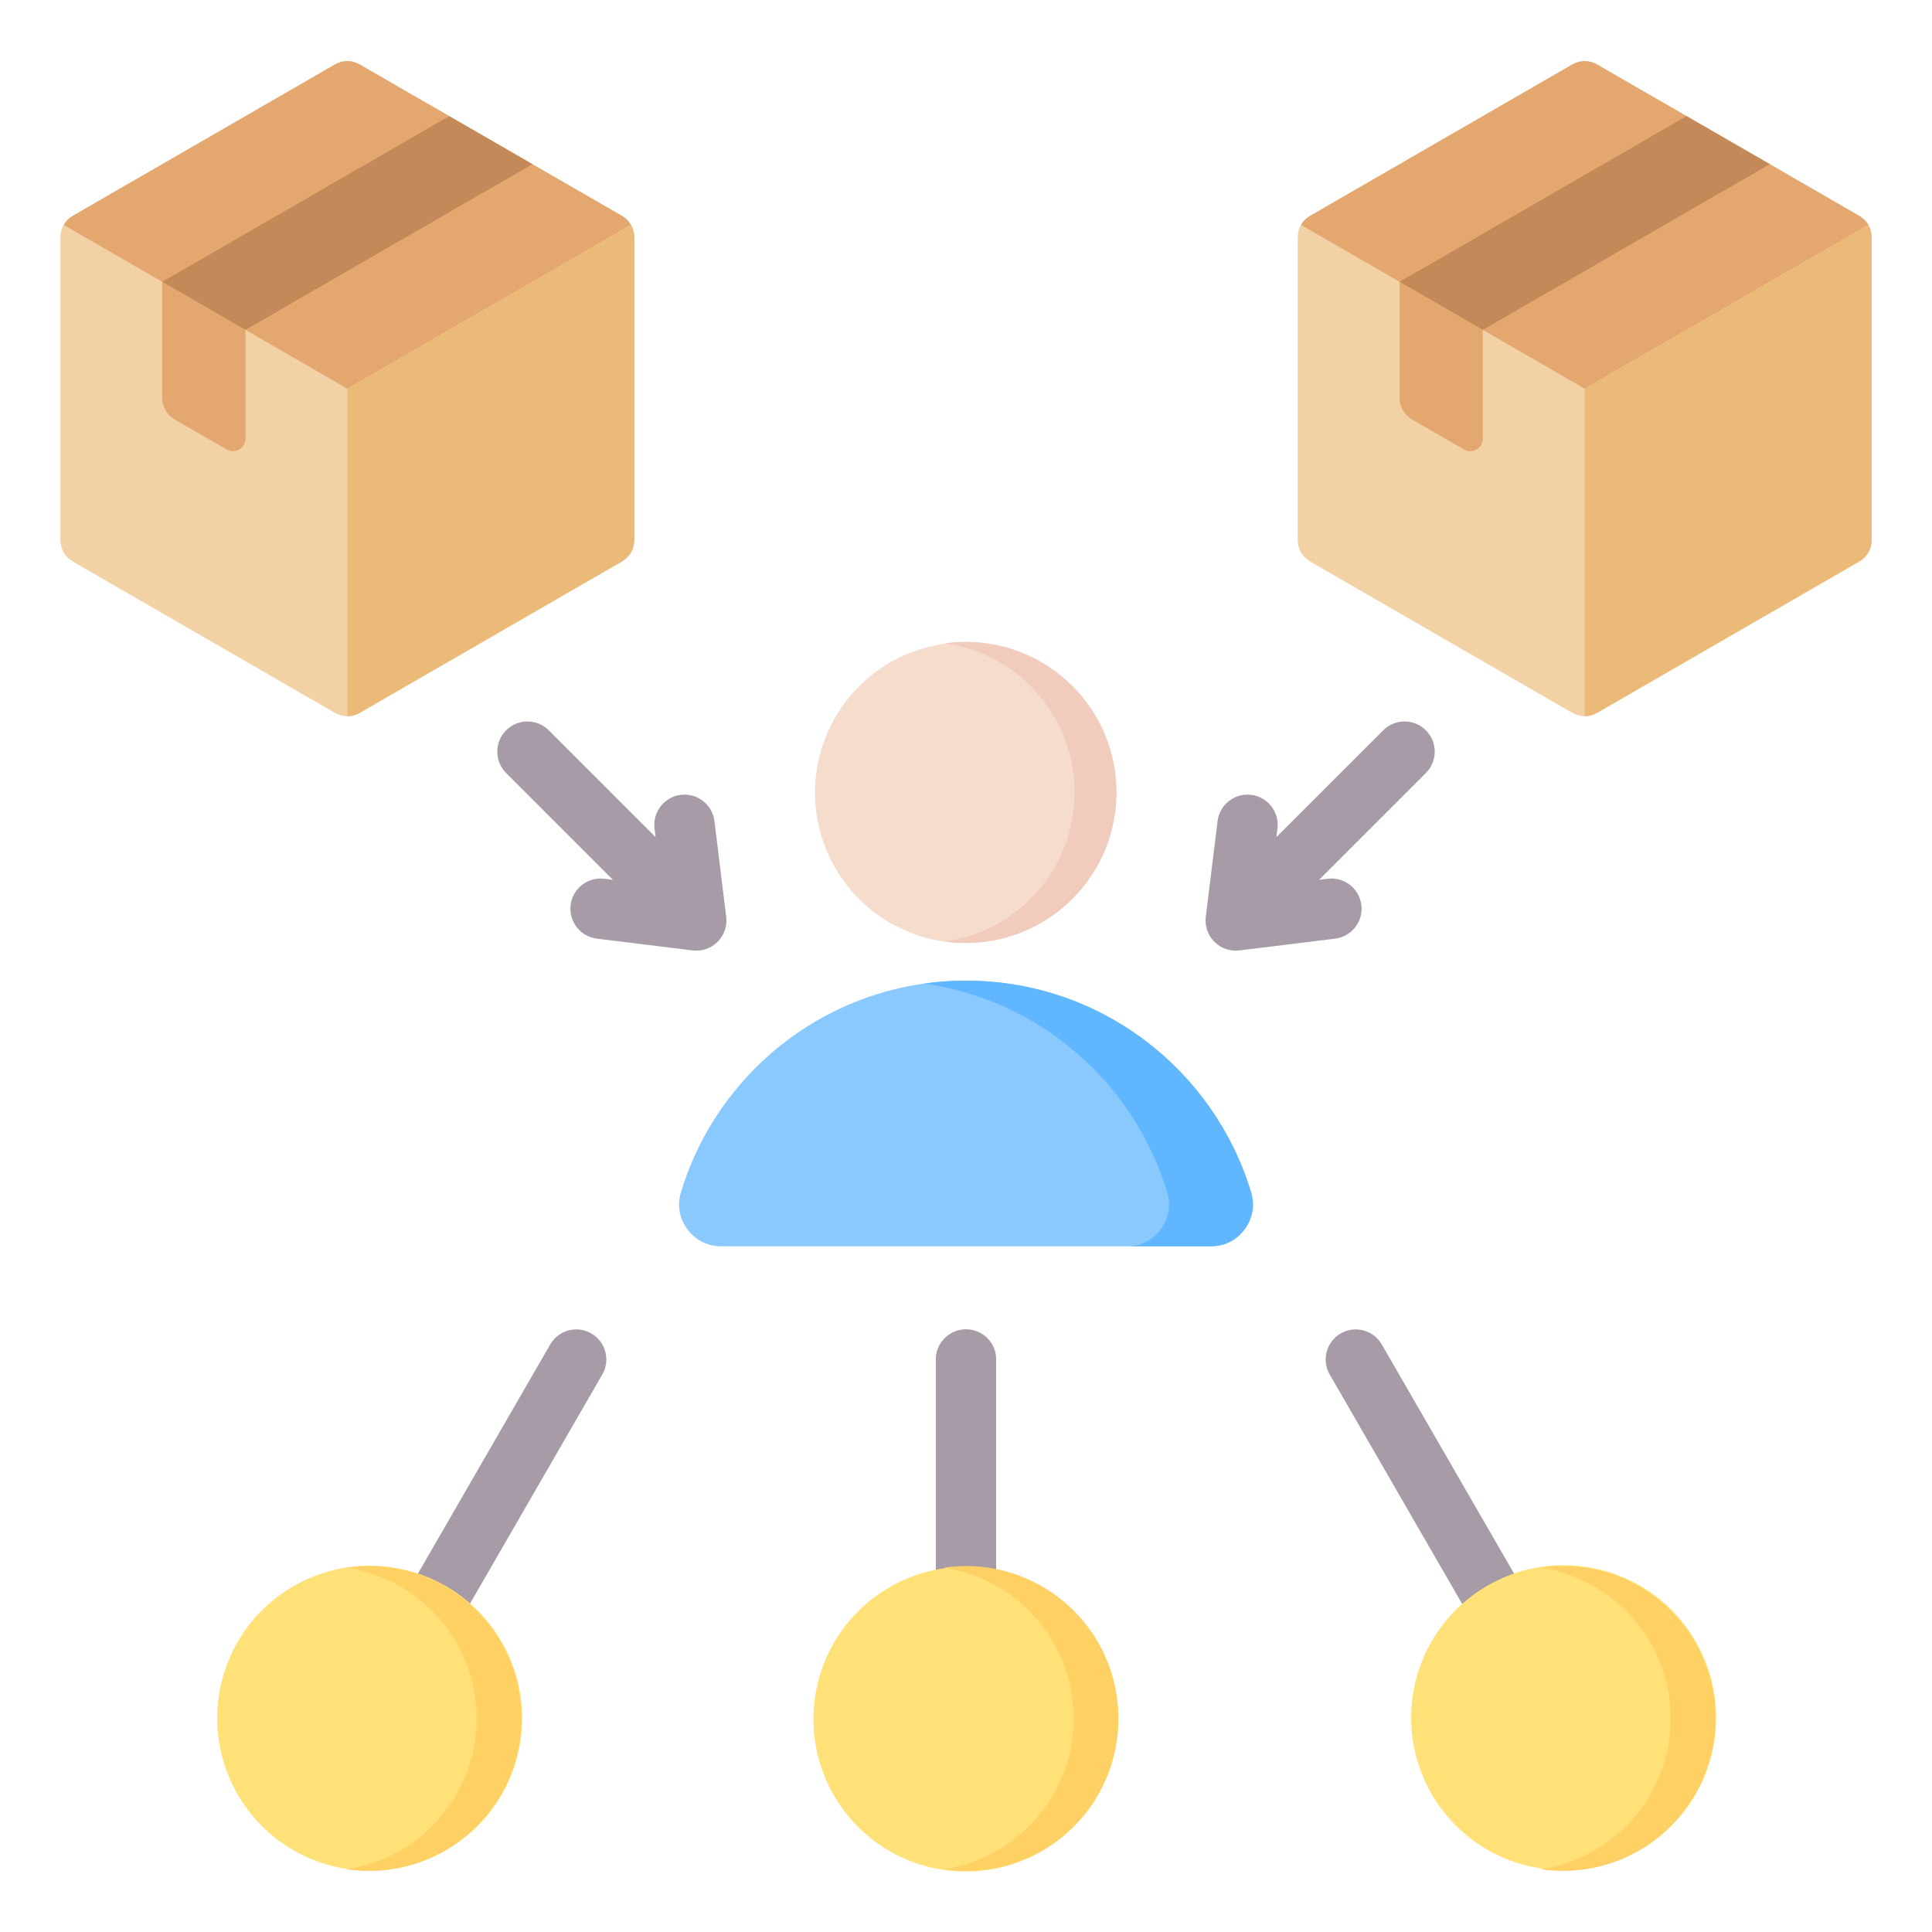 <?xml version="1.0" encoding="UTF-8"?> <svg xmlns="http://www.w3.org/2000/svg" id="Layer_1" height="512" viewBox="0 0 512 512" width="512"><g clip-rule="evenodd" fill-rule="evenodd"><path d="m104.692 459.383c-2.192 3.814-7.061 5.129-10.875 2.938-3.814-2.192-5.129-7.061-2.938-10.875l54.931-95.143c2.192-3.814 7.061-5.129 10.875-2.938 3.814 2.192 5.129 7.061 2.938 10.875z" fill="#a79ba7"></path><g><ellipse cx="97.786" cy="455.414" fill="#ffe177" rx="40.39" ry="40.39" transform="matrix(.201 -.98 .98 .201 -367.99 459.635)"></ellipse><path d="m97.786 495.804c-2.015 0-3.994-.15-5.93-.435 19.495-2.868 34.461-19.663 34.461-39.955s-14.965-37.087-34.461-39.955c1.936-.285 3.915-.435 5.93-.435 22.307 0 40.39 18.083 40.39 40.39 0 22.308-18.083 40.39-40.39 40.39z" fill="#ffd064"></path></g><path d="m264 455.414c0 4.418-3.582 8-8 8s-8-3.582-8-8v-95.143c0-4.418 3.582-8 8-8s8 3.582 8 8z" fill="#a79ba7"></path><g><ellipse cx="256" cy="455.414" fill="#ffe177" rx="40.39" ry="40.39" transform="matrix(.23 -.973 .973 .23 -246.048 599.933)"></ellipse><path d="m256 495.804c-2.015 0-3.994-.15-5.93-.435 19.495-2.868 34.461-19.663 34.461-39.955s-14.965-37.087-34.461-39.955c1.936-.285 3.915-.435 5.93-.435 22.307 0 40.39 18.083 40.39 40.39 0 22.308-18.083 40.39-40.39 40.39z" fill="#ffd064"></path></g><path d="m418.712 447.274c2.192 3.814.877 8.683-2.938 10.875-3.814 2.192-8.683.876-10.875-2.938l-52.522-90.971c-2.192-3.814-.876-8.683 2.938-10.875s8.683-.876 10.875 2.938z" fill="#a79ba7"></path><g><ellipse cx="414.214" cy="455.414" fill="#ffe177" rx="40.39" ry="40.39" transform="matrix(.201 -.98 .98 .201 -115.184 769.601)"></ellipse><path d="m414.214 495.804c-2.015 0-3.994-.15-5.93-.435 19.495-2.868 34.461-19.663 34.461-39.955s-14.965-37.087-34.461-39.955c1.936-.285 3.915-.435 5.93-.435 22.307 0 40.39 18.083 40.39 40.39.001 22.308-18.083 40.39-40.39 40.39z" fill="#ffd064"></path></g><g><path d="m191.104 330.279h129.791c3.631 0 6.755-1.571 8.921-4.486 2.165-2.915 2.768-6.359 1.719-9.835-9.785-32.446-39.899-56.077-75.535-56.077-35.637 0-65.752 23.631-75.536 56.077-1.049 3.477-.446 6.921 1.719 9.836 2.166 2.914 5.291 4.485 8.921 4.485z" fill="#8ac9fe"></path><path d="m320.896 330.279c3.631 0 6.755-1.571 8.92-4.486s2.768-6.359 1.719-9.835c-9.785-32.446-39.899-56.077-75.535-56.077-3.773 0-7.482.268-11.113.78 30.67 4.325 55.673 26.286 64.422 55.297 1.049 3.476.446 6.921-1.72 9.835-2.165 2.915-5.29 4.486-8.92 4.486z" fill="#60b7ff"></path><ellipse cx="256.001" cy="209.995" fill="#f6dccd" rx="39.886" ry="39.886" transform="matrix(.447 -.894 .894 .447 -46.312 345.056)"></ellipse><path d="m256.001 170.109c22.028 0 39.886 17.857 39.886 39.885s-17.858 39.886-39.886 39.886c-1.886 0-3.741-.134-5.557-.387 19.397-2.704 34.329-19.356 34.329-39.499 0-20.142-14.932-36.794-34.329-39.498 1.816-.253 3.671-.387 5.557-.387z" fill="#f1cbbc"></path></g><path d="m162.43 233.16-28.306-28.306c-3.124-3.124-3.124-8.189 0-11.312 3.124-3.124 8.189-3.124 11.312 0l28.306 28.306-.283-2.301c-.535-4.384 2.585-8.372 6.969-8.906 4.384-.535 8.372 2.585 8.907 6.969l3.119 25.356c.535 4.384-2.585 8.372-6.969 8.906-.712.087-1.412.077-2.09-.019l-25.203-3.1c-4.384-.535-7.504-4.523-6.969-8.907s4.523-7.504 8.907-6.969z" fill="#a79ba7"></path><g><path d="m95.367 17.11 69.4 40.068c2.113 1.22 3.323 3.315 3.323 5.755v80.136c0 2.44-1.21 4.535-3.323 5.755l-69.4 40.068c-2.113 1.22-4.532 1.22-6.645 0l-69.4-40.068c-2.113-1.22-3.323-3.315-3.323-5.755v-80.136c0-2.44 1.21-4.535 3.323-5.755l69.4-40.068c2.113-1.22 4.531-1.22 6.645 0z" fill="#f2d1a5"></path><path d="m60.064 119.115-13.747-7.936c-2.113-1.22-3.322-3.315-3.322-5.755v-30.741l22.053 12.732v28.823c0 1.22-.605 2.267-1.661 2.877-1.057.61-2.266.61-3.323 0z" fill="#e3a76f"></path><path d="m95.367 17.11 69.4 40.068c1.057.61 1.887 1.439 2.454 2.42l-75.176 43.403-75.177-43.403c.567-.981 1.397-1.81 2.454-2.42l69.4-40.068c2.113-1.22 4.531-1.22 6.645 0z" fill="#e3a76f"></path><path d="m42.995 74.683 22.053 12.732 76.045-43.905-22.053-12.732z" fill="#c48958"></path><path d="m167.22 59.598c.566.981.869 2.115.869 3.335v80.136c0 2.44-1.21 4.535-3.323 5.755l-69.4 40.068c-1.057.61-2.19.915-3.322.915v-86.805z" fill="#ecba78"></path></g><path d="m338.257 221.847 28.307-28.306c3.124-3.124 8.189-3.124 11.312 0 3.124 3.124 3.124 8.189 0 11.312l-28.306 28.307 2.301-.283c4.384-.535 8.372 2.585 8.907 6.969s-2.585 8.372-6.969 8.907l-25.203 3.1c-.677.095-1.379.105-2.09.019-4.384-.535-7.504-4.523-6.969-8.906l3.119-25.356c.535-4.384 4.523-7.504 8.906-6.969s7.504 4.523 6.969 8.906z" fill="#a79ba7"></path><g><path d="m423.278 17.11 69.4 40.068c2.113 1.22 3.323 3.315 3.323 5.755v80.136c0 2.44-1.21 4.535-3.323 5.755l-69.4 40.068c-2.113 1.22-4.532 1.22-6.645 0l-69.4-40.068c-2.113-1.22-3.323-3.315-3.323-5.755v-80.136c0-2.44 1.21-4.535 3.323-5.755l69.4-40.068c2.114-1.22 4.532-1.22 6.645 0z" fill="#f2d1a5"></path><path d="m387.976 119.115-13.747-7.936c-2.113-1.22-3.323-3.315-3.323-5.755v-30.741l22.053 12.732v28.823c0 1.22-.605 2.267-1.661 2.877s-2.265.61-3.322 0z" fill="#e3a76f"></path><path d="m423.278 17.11 69.4 40.068c1.057.61 1.887 1.439 2.454 2.42l-75.176 43.403-75.176-43.403c.567-.981 1.397-1.81 2.454-2.42l69.4-40.068c2.113-1.22 4.531-1.22 6.644 0z" fill="#e3a76f"></path><path d="m370.907 74.683 22.053 12.732 76.045-43.905-22.053-12.732z" fill="#c48958"></path><path d="m495.132 59.598c.566.981.869 2.115.869 3.335v80.136c0 2.44-1.21 4.535-3.323 5.755l-69.4 40.068c-1.057.61-2.19.915-3.322.915v-86.805z" fill="#ecba78"></path></g></g></svg> 